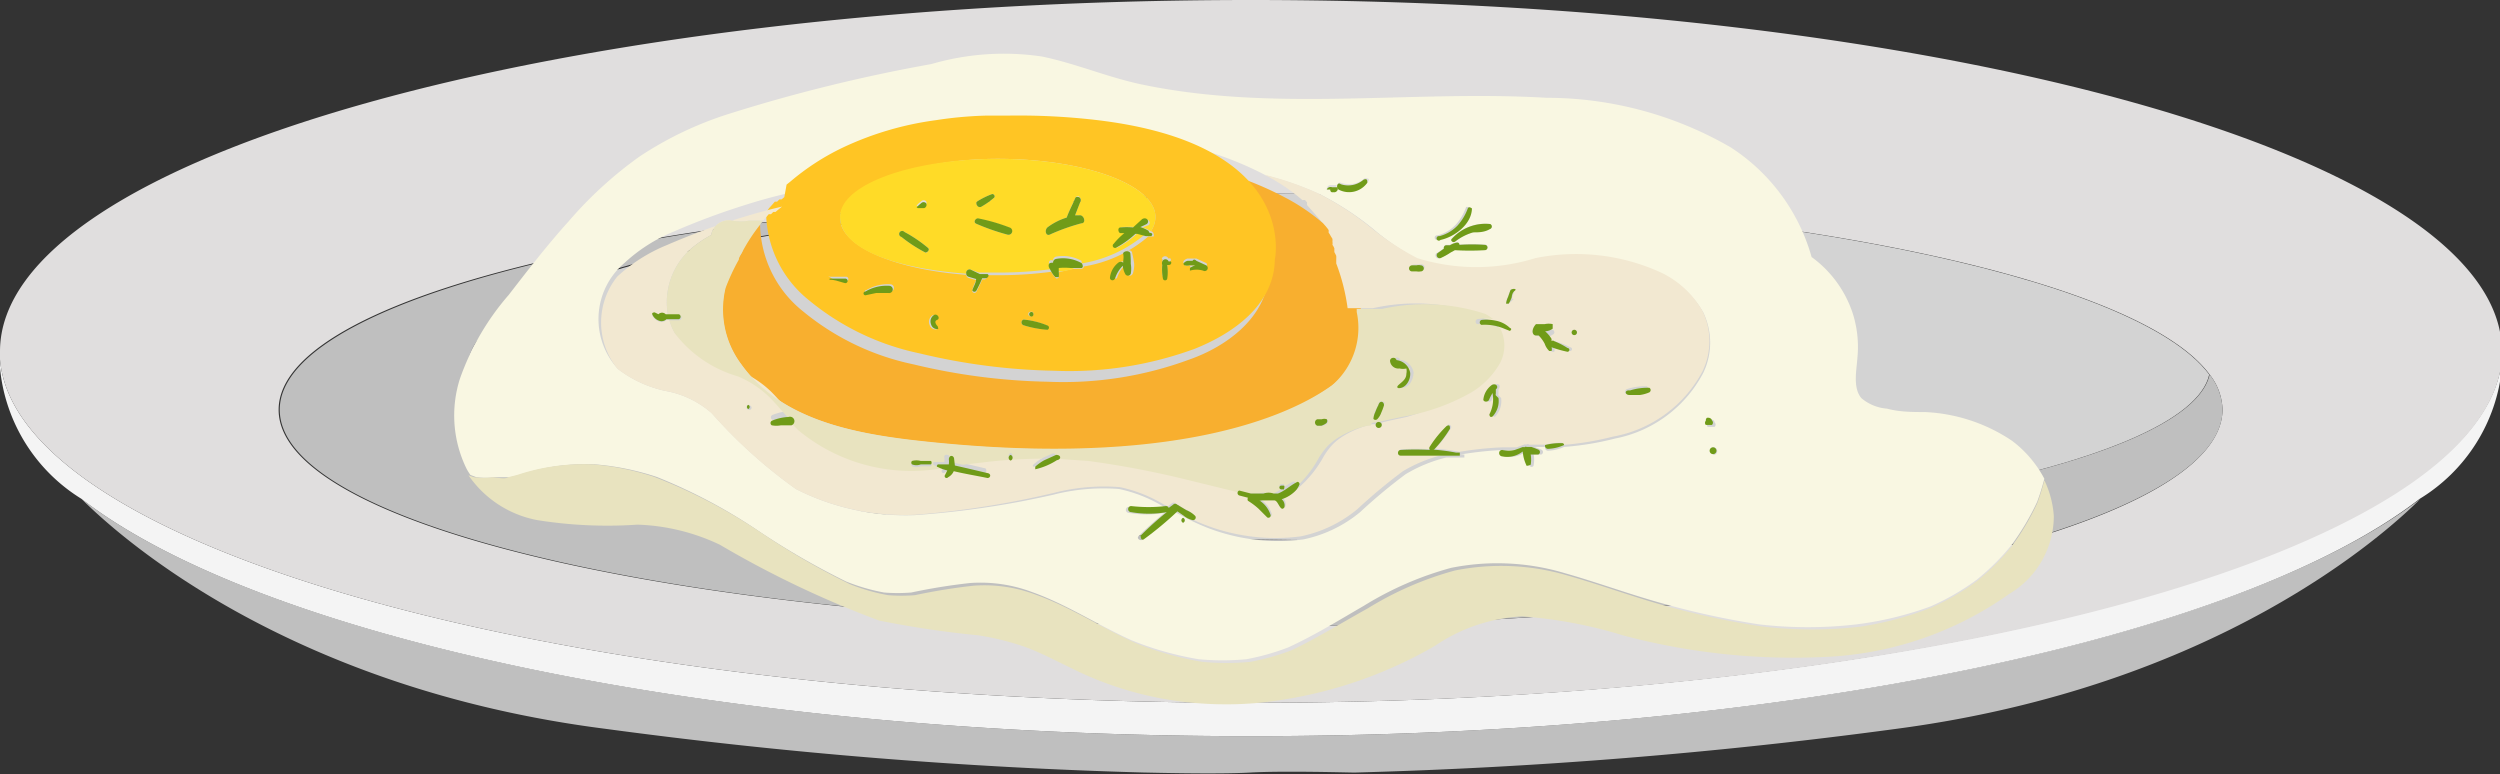<svg xmlns="http://www.w3.org/2000/svg" viewBox="0 0 65.95 20.43"><rect x="0" y="0" width="65.95" height="20.43" fill="#333333" stroke="none"/><defs><style>.cls-1{fill:#bfbfbf;}.cls-2{fill:#f4f4f4;}.cls-3{fill:#e0dede;}.cls-4{fill:#d3d3d3;}.cls-5{fill:#f9f7e2;}.cls-6{fill:#e8e3bf;}.cls-7{fill:#f8af2f;}.cls-8{fill:#ffc524;}.cls-9{fill:#ffdb27;}.cls-10{fill:#f2e8d1;}.cls-11{fill:#ea8553;}.cls-12{fill:#709b18;}</style></defs><g id="Слой_2" data-name="Слой 2"><path class="cls-1" d="M2.15,13.16c.94.94,5.4,5,13.85,6.07a133.23,133.23,0,0,0,14.21,1.15c.12,0,1.86.05,2.76,0s2.65,0,2.76,0A133.19,133.19,0,0,0,50,19.23c8.45-1.11,12.91-5.13,13.85-6.07C59.08,16.82,47.06,19.42,33,19.42S6.87,16.82,2.15,13.16Z"/><path class="cls-2" d="M33,18.54C15,18.54.42,14.5,0,9.48a1.77,1.77,0,0,0,0,.23,4.56,4.56,0,0,0,2.15,3.45C6.87,16.82,18.89,19.42,33,19.42s26.11-2.6,30.83-6.26A4.56,4.56,0,0,0,66,9.71a1.77,1.77,0,0,0,0-.23C65.53,14.5,50.93,18.54,33,18.54Z"/><path class="cls-3" d="M33,18.54c18,0,32.56-4,33-9.06a1.48,1.48,0,0,0,0-.21C66,4.15,51.19,0,33,0S0,4.15,0,9.27a1.48,1.48,0,0,0,0,.21C.42,14.5,15,18.54,33,18.54ZM33,5.11h1.16c12.21.12,22.2,2.15,24.13,4.77a1.55,1.55,0,0,1,.34.93C58.6,14,47.13,16.52,33,16.52S7.35,14,7.35,10.81,18.82,5.11,33,5.11Z"/><path class="cls-1" d="M33,16.52c14.16,0,25.63-2.56,25.63-5.71a1.55,1.55,0,0,0-.34-.93c-.54,2.43-10.61,4.37-22.95,4.37-12.7,0-23-2.05-23-4.57S22,5.23,34.13,5.11H33c-14.15,0-25.62,2.55-25.62,5.7S18.82,16.52,33,16.52Z"/><path class="cls-4" d="M12.33,9.68c0,2.52,10.28,4.57,23,4.57,12.34,0,22.41-1.94,22.95-4.37C56.33,7.26,46.34,5.23,34.13,5.11,22,5.23,12.33,7.23,12.33,9.68Z"/><path class="cls-5" d="M12.57,12.59l.16,0-.15,0a1.82,1.82,0,0,0,.47,0c.09,0,.34,0,.41,0h0l.24-.06a5.56,5.56,0,0,1,2-.28,7,7,0,0,1,1.62.33A14.24,14.24,0,0,1,20,14a19.92,19.92,0,0,0,2.32,1.34,5.16,5.16,0,0,0,1,.29,4.33,4.33,0,0,0,.72,0,15.65,15.65,0,0,1,1.55-.25,3.85,3.85,0,0,1,1.64.24c.92.33,1.73.87,2.62,1.27a8.32,8.32,0,0,0,1.77.5,6.63,6.63,0,0,0,1.26,0,6.22,6.22,0,0,0,1.1-.31c.7-.32,1.36-.73,2-1.1a8.73,8.73,0,0,1,2.3-1,6.19,6.19,0,0,1,3,.14c.88.25,1.74.57,2.62.81a21.4,21.4,0,0,0,2.5.54,11.13,11.13,0,0,0,2.58,0A8.83,8.83,0,0,0,50.92,16a6.25,6.25,0,0,0,1.23-.71,6.16,6.16,0,0,0,.92-.92,6.73,6.73,0,0,0,.67-1.13,6.17,6.17,0,0,0,.19-.61,3,3,0,0,0-.85-1,4.47,4.47,0,0,0-2.3-.76c-.32,0-.67,0-1-.09a1.18,1.18,0,0,1-.68-.28c-.23-.28-.12-.75-.1-1.08a2.91,2.91,0,0,0-.13-1.17,3,3,0,0,0-1.08-1.47,5.08,5.08,0,0,0-2.13-2.89A9.7,9.7,0,0,0,40.8,2.58c-3.56-.21-7.2.39-10.72-.36-.88-.19-1.72-.55-2.6-.73a6.84,6.84,0,0,0-2.91.2A42.76,42.76,0,0,0,19.24,3a9.39,9.39,0,0,0-2.37,1.13A10.54,10.54,0,0,0,15,5.84c-.56.62-1.07,1.28-1.58,1.94A6.79,6.79,0,0,0,12.13,10a3.19,3.19,0,0,0,.18,2.37,1.4,1.4,0,0,0,.1.16h0Zm18.64,1.2a.07.07,0,0,1,0-.13A.07.07,0,0,1,31.21,13.79Zm14-1.81a.09.09,0,0,1,0-.18A.09.09,0,0,1,45.19,12Zm-.06-.91h0s.07,0,.08.07a.08.08,0,0,1,0,.12H45.1l-.05,0,0,0a.08.08,0,0,1,0-.11.09.09,0,0,1,.1,0ZM39.31,5.91a.07.07,0,0,1,0,.13c-.15,0-.3,0-.45.09a1.4,1.4,0,0,0-.47.24c-.06,0-.15,0-.09-.08A1.19,1.19,0,0,1,39.31,5.91Zm-1.39.3a1,1,0,0,0,.48-.28,1.38,1.38,0,0,0,.27-.45c0-.05.11,0,.11,0,0,.42-.46.75-.83.83A.06.06,0,1,1,37.92,6.21Zm0,.46.17-.12a.07.07,0,0,1,.06-.09h.1a.56.56,0,0,1,.18-.07s.06,0,.07.06a5,5,0,0,1,.67,0,.07.07,0,0,1,0,.14,6.94,6.94,0,0,1-.79,0l-.11.06a1.82,1.82,0,0,1-.27.15A.08.08,0,0,1,37.9,6.67ZM35.37,4.82A.62.62,0,0,0,36,4.7c.05,0,.15,0,.1.08a.59.59,0,0,1-.76.18C35.23,4.93,35.29,4.79,35.37,4.82Zm-.26.06h.15l0,.06a.1.1,0,0,1-.07.11s-.09,0-.08-.07h0l0,0S35,5,35,5A.11.11,0,0,1,35.11,4.88ZM16.47,6.94a4.31,4.31,0,0,1,1.3-.83c.53-.23,1.08-.44,1.63-.62s.94-.29,1.42-.4a6.37,6.37,0,0,1,1.39-.9,8.33,8.33,0,0,1,2.45-.72A10.34,10.34,0,0,1,26,3.35h.44a17.72,17.72,0,0,1,2.3.11c.67.07,1.34.16,2,.28a8.69,8.69,0,0,1,2.66.89,8.13,8.13,0,0,1,1.41.49,7.86,7.86,0,0,1,1.39.9,7,7,0,0,0,1.21.83,5.24,5.24,0,0,0,3.11,0,5.39,5.39,0,0,1,3.34.39,2.5,2.5,0,0,1,1.07,1,1.83,1.83,0,0,1,0,1.6,3.35,3.35,0,0,1-2.33,1.73,7.64,7.64,0,0,1-1.34.22s0,0,0,0a1.12,1.12,0,0,1-.41.1.08.08,0,0,1-.09-.1h-.36l.08,0,.18.07a.07.07,0,0,1,0,.13l-.2,0h0a.84.84,0,0,1,0,.27c0,.06-.09.09-.12,0a1,1,0,0,1-.09-.35.66.66,0,0,1-.54.13c-.11,0-.11-.18,0-.17a.74.74,0,0,0,.33,0l-.36,0a9,9,0,0,0-1.15.12l.1,0a0,0,0,0,1,0,.08l-.48,0a3.84,3.84,0,0,0-1.07.44,14.23,14.23,0,0,0-1.2,1,3.43,3.43,0,0,1-1.5.72,5.16,5.16,0,0,1-3.19-.62L31,13.51a9,9,0,0,1-.89.74c-.06,0-.12-.05-.08-.1a8.22,8.22,0,0,1,.69-.62,2.71,2.71,0,0,1-.94,0,.08.08,0,0,1,0-.16,4.05,4.05,0,0,0,.92,0,3.74,3.74,0,0,0-1.18-.47,5.32,5.32,0,0,0-1.73.15,23.88,23.88,0,0,1-3.67.54A6.36,6.36,0,0,1,21,12.9a13.13,13.13,0,0,1-2.22-2,2.53,2.53,0,0,0-1.13-.57,3.12,3.12,0,0,1-1.35-.6A1.94,1.94,0,0,1,16.47,6.94Z"/><path class="cls-5" d="M30.83,13.42h0v0Z"/><path class="cls-6" d="M54.18,13.62a2.57,2.57,0,0,0-.25-.95,6.17,6.17,0,0,1-.19.61,6.73,6.73,0,0,1-.67,1.13,6.16,6.16,0,0,1-.92.92,6.25,6.25,0,0,1-1.23.71,8.83,8.83,0,0,1-1.83.49,11.13,11.13,0,0,1-2.58,0A21.4,21.4,0,0,1,44,16c-.88-.24-1.74-.56-2.62-.81a6.19,6.19,0,0,0-3-.14,8.73,8.73,0,0,0-2.3,1c-.67.37-1.33.78-2,1.1a6.22,6.22,0,0,1-1.1.31,6.63,6.63,0,0,1-1.26,0,8.32,8.32,0,0,1-1.77-.5c-.89-.4-1.7-.94-2.62-1.27a3.85,3.85,0,0,0-1.64-.24,15.65,15.65,0,0,0-1.55.25,4.33,4.33,0,0,1-.72,0,5.16,5.16,0,0,1-1-.29A19.92,19.92,0,0,1,20,14a14.24,14.24,0,0,0-2.74-1.42,7,7,0,0,0-1.62-.33,5.56,5.56,0,0,0-2,.28l-.24.06h0c-.07.06-.32,0-.41,0a1.82,1.82,0,0,1-.47,0l.15,0-.16,0-.15-.05h0a2.84,2.84,0,0,0,1.81,1.18,11.72,11.72,0,0,0,2.65.12,5.46,5.46,0,0,1,2.17.53,26.52,26.52,0,0,0,4.2,2,25.86,25.86,0,0,0,2.62.39,7,7,0,0,1,1.27.32c.4.15.77.35,1.15.53a9,9,0,0,0,2.38.81,9.45,9.45,0,0,0,2.49.13,11.57,11.57,0,0,0,4.75-1.51,4.52,4.52,0,0,1,2.3-.78,12,12,0,0,1,2.66.5,17.44,17.44,0,0,0,5.52.56A9.06,9.06,0,0,0,53,15.67,2.4,2.4,0,0,0,54.18,13.62Z"/><path class="cls-6" d="M12.15,12.4l0,0h0l0,0Z"/><path class="cls-7" d="M33.47,7.14c0,1.2-1.1,2-2.11,2.35a9.58,9.58,0,0,1-3.72.58,16.37,16.37,0,0,1-3.55-.46,6.74,6.74,0,0,1-2.91-1.4,3,3,0,0,1-1.13-2.32,4.7,4.7,0,0,0-.46.7c0,.07-.07.14-.1.22a5.43,5.43,0,0,0-.35.75,2.41,2.41,0,0,0,.41,2.05c1,1.4,2.8,1.79,4.46,2,6.39.75,9.72-.39,11.12-1.43l.06-.05a2,2,0,0,0,.72-1.82s0-.05,0-.08A5.23,5.23,0,0,0,35.6,7h0l0-.1h0a1,1,0,0,0,0-.1h0a.93.93,0,0,0-.05-.1h0l0-.1h0a.41.41,0,0,0-.05-.09h0a.22.22,0,0,0,0-.08h0a.56.56,0,0,0,0-.08h0l-.05-.08h0a.35.35,0,0,0-.05-.08h0l0-.07h0L35.05,6h0L35,6h0l0-.07h0l-.05-.06,0,0,0,0,0,0,0,0,0,0,0,0,0,0,0,0,0,0,0,0,0,0,0,0,0,0,0,0a.18.18,0,0,0-.07,0,5.22,5.22,0,0,0-1-.67,8.69,8.69,0,0,0-2.66-.89c-.65-.12-1.32-.21-2-.28C34.15,4.07,33.47,7.14,33.47,7.14Z"/><path class="cls-8" d="M20.69,5.2l-.07.06,0,0-.06,0,0,0-.06.06,0,0-.06,0,0,0-.06.07,0,0-.09.1-.08.11a3,3,0,0,0,1.13,2.32,6.74,6.74,0,0,0,2.91,1.4,16.37,16.37,0,0,0,3.55.46,9.58,9.58,0,0,0,3.72-.58c1-.4,2.09-1.15,2.11-2.35,0,0,.68-3.07-4.76-3.69a17.72,17.72,0,0,0-2.3-.11H26a10.34,10.34,0,0,0-1.31.12,8.33,8.33,0,0,0-2.45.72,6.37,6.37,0,0,0-1.39.9l-.1.08Zm2.78,2.49-.33,0-.28.06a.05.05,0,0,1,0-.1,1.1,1.1,0,0,1,.64-.15A.08.08,0,1,1,23.47,7.69Zm1.24,1a.17.17,0,0,1-.19-.13.2.2,0,0,1,.08-.24c.08-.05.15.08.08.13s0,.13,0,.15S24.75,8.67,24.71,8.68Zm2.9,0A2.8,2.8,0,0,1,27,8.58a.08.08,0,0,1,0-.15,2.18,2.18,0,0,1,.62.16A.06.06,0,0,1,27.61,8.7Zm-.4-.47c.07,0,.07.12,0,.12A.06.06,0,1,1,27.21,8.23Zm2.67-1a.08.08,0,0,1-.15,0A.51.51,0,0,1,29.67,7l0,0a.83.83,0,0,0-.2.32c0,.06-.14,0-.14,0a.58.58,0,0,1,.22-.4.1.1,0,0,1,.13,0c0-.08,0-.15,0-.23s.18-.14.19,0a2.56,2.56,0,0,1,.05.27A.76.76,0,0,1,29.88,7.23Zm1.34-.33a.19.19,0,0,1,.11-.07l.13,0s.08,0,.1,0l.26.12a.07.07,0,0,1-.05.12.6.6,0,0,0-.35,0s-.06,0,0-.07A.61.61,0,0,1,31.53,7l-.05,0-.1,0a.25.25,0,0,1-.12,0S31.2,6.93,31.22,6.9Zm-.57-.07v0a.09.09,0,0,1,.17,0v0a.15.15,0,0,1,.06,0s0,0,0,0a.06.06,0,0,1-.05.09h-.05a1.14,1.14,0,0,1,0,.37.06.06,0,0,1-.11,0,1.31,1.31,0,0,1,0-.44A.14.14,0,0,1,30.65,6.83ZM26.32,4.19c2.3,0,4.16.69,4.16,1.53a.68.68,0,0,1-.12.38s.05,0,.07.06,0,.08,0,.08l-.14,0a3.45,3.45,0,0,1-1.7.79.06.06,0,0,1-.06.06l-.13,0c-.15,0-.31.06-.47.09a.58.58,0,0,1,0,.14s-.06.06-.09,0a.58.58,0,0,1-.11-.15,10.45,10.45,0,0,1-1.41.09h-.38l.08,0c.06,0,0,.12-.05.11h-.06a3.13,3.13,0,0,1-.15.32.06.06,0,0,1-.11,0c0-.1.06-.2.1-.3l-.2-.06a.08.08,0,0,1-.06-.08c-1.9-.14-3.33-.76-3.33-1.5S24,4.19,26.32,4.19ZM21.91,7.3l.41,0a.06.06,0,1,1,0,.12c-.13,0-.27,0-.4-.09S21.87,7.3,21.91,7.3Z"/><path class="cls-9" d="M25.49,7.22a.09.09,0,0,1,.11-.11l.22.08.12,0h.38a10.45,10.45,0,0,0,1.41-.09l-.06-.11c0-.08,0-.15.11-.12a.1.1,0,0,1,.08-.1,1,1,0,0,1,.67.11.11.11,0,0,1,0,.07,3.45,3.45,0,0,0,1.7-.79L30,6.16H30a2.43,2.43,0,0,1-.5.36.06.06,0,0,1-.07-.1,1.85,1.85,0,0,1,.28-.28h-.1c-.08,0-.11-.14,0-.15a1.77,1.77,0,0,1,.33,0l.24-.18c.09-.07.21.06.12.13L30.14,6a.88.88,0,0,1,.22.1.68.68,0,0,0,.12-.38c0-.84-1.86-1.53-4.16-1.53s-4.16.69-4.16,1.53S23.59,7.08,25.49,7.22ZM27.63,6a1.64,1.64,0,0,1,.51-.26c.06-.17.15-.35.22-.5s.19,0,.14.08l-.14.36.11,0c.13,0,.19.18.06.21a5.27,5.27,0,0,0-.84.3C27.59,6.23,27.55,6.08,27.63,6ZM25.8,5.3a2.1,2.1,0,0,1,.37-.18.06.06,0,0,1,.06.09,2.08,2.08,0,0,1-.34.24C25.8,5.51,25.7,5.35,25.8,5.3Zm0,.47a4.91,4.91,0,0,1,.83.24.09.09,0,0,1-.05.18,5.82,5.82,0,0,1-.83-.29C25.67,5.86,25.73,5.76,25.8,5.77Zm-1.62-.35s0,0,.06-.06l.06-.05a.09.09,0,0,1,.13,0,.09.09,0,0,1-.05.13l-.08,0h-.09A0,0,0,0,1,24.18,5.42Zm-.32.7a3.56,3.56,0,0,1,.62.42c.05,0,0,.15-.07.12a3.78,3.78,0,0,1-.63-.41A.08.08,0,1,1,23.86,6.12Z"/><path class="cls-9" d="M27.89,7.05h0s0,.07,0,.1.32,0,.47-.09L28.2,7A1.56,1.56,0,0,0,27.89,7.05Z"/><path class="cls-10" d="M16.29,9.73a3.12,3.12,0,0,0,1.35.6,2.53,2.53,0,0,1,1.13.57,13.13,13.13,0,0,0,2.22,2,6.36,6.36,0,0,0,3.15.68A23.88,23.88,0,0,0,27.81,13a5.32,5.32,0,0,1,1.73-.15,3.74,3.74,0,0,1,1.18.47h0a.07.07,0,0,1,.07.05h0l.12-.09a.07.07,0,0,1,.1,0l.25.15a.7.7,0,0,1,.23.15.07.07,0,0,1-.07.11.55.55,0,0,1-.24-.12L31,13.48l0,0,.12.05a5.16,5.16,0,0,0,3.19.62,3.43,3.43,0,0,0,1.5-.72,14.23,14.23,0,0,1,1.2-1A3.84,3.84,0,0,1,38.06,12c-.36,0-.72,0-1.08,0-.1,0-.09-.15,0-.15a6.6,6.6,0,0,1,.77,0,.07.07,0,0,1,0-.09,2.88,2.88,0,0,1,.44-.54c0-.05.12,0,.09.07a3.2,3.2,0,0,1-.42.55l0,0a4.48,4.48,0,0,1,.64.08,9,9,0,0,1,1.15-.12l.36,0,.19-.07a.07.07,0,0,1,.06,0,.06.06,0,0,1,.08,0h.42s0,0,0,0a1.65,1.65,0,0,1,.44-.05.05.05,0,0,1,0,.06,7.64,7.64,0,0,0,1.34-.22A3.35,3.35,0,0,0,44.91,9.8a1.83,1.83,0,0,0,0-1.6,2.5,2.5,0,0,0-1.07-1,5.39,5.39,0,0,0-3.34-.39,5.24,5.24,0,0,1-3.11,0A7,7,0,0,1,36.16,6a7.86,7.86,0,0,0-1.39-.9,8.13,8.13,0,0,0-1.41-.49,5.22,5.22,0,0,1,1,.67.18.18,0,0,1,.07,0l0,0,0,0,0,0,0,0,0,0,0,0,0,0,0,0,0,0,0,0,0,0,0,0,0,0,0,0,.05.06h0l0,.07h0L35,6h0l.05.07h0l0,.07h0a.35.35,0,0,1,.05.08h0l.05.08h0a.56.56,0,0,1,0,.08h0a.22.22,0,0,1,0,.08h0a.41.41,0,0,1,.05.09h0l0,.1h0a.93.93,0,0,1,.05.1h0a1,1,0,0,1,0,.1h0l0,.1h0a5.23,5.23,0,0,1,.3,1.18h0c.22,0,.45,0,.67,0a5.12,5.12,0,0,1,2.72.13,1.1,1.1,0,0,1,.21.14.73.73,0,0,1,.37.19s0,.1,0,.08l-.15-.06a1,1,0,0,1,0,.93,2.13,2.13,0,0,1-.77.78A5.54,5.54,0,0,1,37.1,11c-.22.05-.44.09-.66.15a.08.08,0,0,1-.07.12.08.08,0,0,1-.08-.08l-.09,0a2.58,2.58,0,0,0-.76.31,1.54,1.54,0,0,0-.29.23,1.92,1.92,0,0,0-.23.31,3,3,0,0,1-.69.85.88.88,0,0,1-.39.25.21.21,0,0,1,.07.22s-.07.07-.1,0-.09-.15-.17-.19l-.33,0a.07.07,0,0,1-.06,0h0l0,0a.72.72,0,0,1,.3.39.06.06,0,0,1-.09.06l-.23-.23a1.86,1.86,0,0,0-.28-.21.09.09,0,0,1,0-.08l-.23-.06a.07.07,0,0,1,0-.13l.31.08H33l0,0-.18,0-1.39-.34a24.73,24.73,0,0,0-2.7-.52l-.88-.06a1.78,1.78,0,0,1-.57.24s-.08,0,0-.07a1.31,1.31,0,0,1,.24-.17,13.41,13.41,0,0,0-1.54.1l-.52.06.51.12c.08,0,.05.15,0,.13-.29-.06-.6-.11-.89-.18a.33.33,0,0,1-.15.16.05.05,0,0,1-.08-.06l.06-.12a4.68,4.68,0,0,1-3.81-1l-.21-.21,0,0-.28,0a.64.64,0,0,1-.24,0,.07.07,0,0,1,0-.12,1.29,1.29,0,0,1,.44-.1c-.15-.17-.3-.35-.46-.51a2.67,2.67,0,0,0-.83-.55A3.21,3.21,0,0,1,17.8,8.78a1.43,1.43,0,0,1-.14-.34h-.08a.18.18,0,0,1-.16.05.3.3,0,0,1-.21-.17s0-.08.06-.06l.1.05a.13.13,0,0,1,.19,0h.06a1.89,1.89,0,0,1,.61-1.75,3.1,3.1,0,0,1,.53-.36.47.47,0,0,1,.55-.38,1.44,1.44,0,0,0,.46,0l.36,0,.09-.1,0,0,.06-.07,0,0,.06,0,0,0,.06-.06,0,0,.06,0,0,0,.07-.06,0,0,.1-.08c-.48.11-.95.25-1.42.4s-1.1.39-1.63.62a4.31,4.31,0,0,0-1.3.83A1.94,1.94,0,0,0,16.29,9.73Zm26.64.53a1.53,1.53,0,0,1,.51-.07.07.07,0,0,1,0,.12.91.91,0,0,1-.25.07l-.26,0C42.86,10.43,42.84,10.28,42.93,10.26ZM41.53,8.7a.07.07,0,0,1,0,.14A.07.07,0,0,1,41.53,8.7Zm-1,0,.23,0a.5.5,0,0,1,.21,0s.08.08,0,.12a.37.37,0,0,1-.2.07h0a.79.79,0,0,1,.17.2l0,.06A.05.05,0,0,1,41,9a1.92,1.92,0,0,1,.42.16.05.05,0,0,1,0,.1A2.9,2.9,0,0,1,41,9.18h0a.16.16,0,0,1,0,.1,0,0,0,0,1-.06,0,.47.47,0,0,1-.12-.19.89.89,0,0,0-.16-.22l0,0h-.06C40.42,8.86,40.38,8.7,40.49,8.68Zm-3-1.56a.35.35,0,0,1-.11,0h-.12a.08.08,0,1,1,0-.16h.12a.2.2,0,0,1,.11,0A.06.06,0,0,1,37.48,7.12Zm2.4.75A.89.89,0,0,1,39.8,8a0,0,0,0,1-.07,0,.55.55,0,0,1,.05-.17l.06-.17c0-.07.14,0,.12,0S39.91,7.82,39.88,7.87Zm-.51,2.27c.08-.07.2,0,.11.11h0v.11a.08.08,0,0,0,0,.05v0l.07.07s0,.06,0,0h0a.59.59,0,0,1-.16.49s-.1,0-.08-.06a.86.86,0,0,0,.09-.52.08.08,0,0,1,0-.05h0a.05.05,0,0,1,0,0,1.14,1.14,0,0,0-.1.19c0,.06-.13.06-.13,0A.54.54,0,0,1,39.37,10.14Zm-19.63.54a.06.06,0,0,1,0,.11A.06.06,0,0,1,19.74,10.68Z"/><path class="cls-6" d="M35.19,10.12l-.06.05c-1.4,1-4.73,2.18-11.12,1.43-1.66-.2-3.46-.59-4.46-2a2.41,2.41,0,0,1-.41-2,5.43,5.43,0,0,1,.35-.75c0-.08.07-.15.1-.22a4.7,4.7,0,0,1,.46-.7l.08-.11h0l-.36,0a1.44,1.44,0,0,1-.46,0,.47.47,0,0,0-.55.38,3.1,3.1,0,0,0-.53.36,1.89,1.89,0,0,0-.61,1.75h.29a.07.07,0,0,1,0,.14h-.25a1.43,1.43,0,0,0,.14.34,3.21,3.21,0,0,0,1.67,1.14,2.67,2.67,0,0,1,.83.55c.16.16.31.34.46.51h0a.1.1,0,0,1,.09.15l.21.21a4.68,4.68,0,0,0,3.81,1l0,0a1.06,1.06,0,0,1-.25-.09s0-.07,0-.07l.29,0a.57.57,0,0,0,0-.14c0-.09.15-.05.14,0l0,.13.35.08.52-.06a13.41,13.41,0,0,1,1.54-.1l.31-.14c.09,0,.14.1.06.14h0l.88.06a24.73,24.73,0,0,1,2.7.52l1.39.34.18,0,0,0h.22a.41.41,0,0,1,.27,0l.11,0c.19-.07.33-.22.52-.31a.06.06,0,0,1,.08.08.64.64,0,0,1-.08.14,3,3,0,0,0,.69-.85,1.92,1.92,0,0,1,.23-.31,1.54,1.54,0,0,1,.29-.23,2.58,2.58,0,0,1,.76-.31l.09,0a.08.08,0,0,1,.08-.08.1.1,0,0,1,.07,0c.22-.06.44-.1.66-.15a5.54,5.54,0,0,0,1.83-.64,2.13,2.13,0,0,0,.77-.78,1,1,0,0,0,0-.93,1.31,1.31,0,0,0-.6-.1.07.07,0,0,1,0-.13,1.19,1.19,0,0,1,.42,0,1.1,1.1,0,0,0-.21-.14,5.12,5.12,0,0,0-2.72-.13c-.22,0-.45,0-.67,0,0,0,0,0,0,.08A2,2,0,0,1,35.19,10.12ZM24.56,12.3h-.27a.3.3,0,0,1-.23,0,.06.06,0,0,1,0-.09.43.43,0,0,1,.23,0h.27A.07.07,0,0,1,24.56,12.3Zm2.1-.2a.08.08,0,0,1,0-.15A.08.08,0,0,1,26.66,12.1Zm7.21.77-.07,0a.05.05,0,1,1,0-.1l.07,0S33.9,12.87,33.87,12.87ZM35,11.18a.45.45,0,0,1-.12.06l-.11,0a.09.09,0,0,1,0-.17l.12,0a.19.19,0,0,1,.13,0A.08.08,0,0,1,35,11.18Zm1.84-1.75a.08.08,0,0,1,.09.06.41.41,0,0,1,.36.33c0,.17-.1.41-.3.41,0,0-.08-.06,0-.09s.2-.15.2-.29a.33.33,0,0,0,0-.14.37.37,0,0,1-.18,0,.22.22,0,0,1-.17-.2A.08.08,0,0,1,36.83,9.43Zm-.55,1.4a1.42,1.42,0,0,1,.08-.18c0-.1.19-.06.15,0a1.46,1.46,0,0,1-.07.19.48.48,0,0,1-.1.17.07.07,0,0,1-.11,0A.53.53,0,0,1,36.28,10.83Z"/><path class="cls-11" d="M51.39,8.72h0Z"/><path class="cls-12" d="M30.25,5.91c.09-.07,0-.2-.12-.13L29.89,6a1.77,1.77,0,0,0-.33,0c-.09,0-.06.15,0,.15h.1a1.85,1.85,0,0,0-.28.28.06.06,0,0,0,.07.1,2.43,2.43,0,0,0,.5-.36H30l.23.06.14,0s.06-.06,0-.08-.05,0-.07-.06a.88.88,0,0,0-.22-.1Z"/><path class="cls-12" d="M27.69,6.19a5.27,5.27,0,0,1,.84-.3c.13,0,.07-.23-.06-.21l-.11,0,.14-.36c.05-.1-.1-.18-.14-.08s-.16.33-.22.5a1.64,1.64,0,0,0-.51.26C27.55,6.08,27.59,6.23,27.69,6.19Z"/><path class="cls-12" d="M25.75,5.9a5.82,5.82,0,0,0,.83.29A.09.09,0,0,0,26.63,6a4.91,4.91,0,0,0-.83-.24C25.73,5.76,25.67,5.86,25.75,5.9Z"/><path class="cls-12" d="M24.21,5.49h.09l.08,0a.09.09,0,0,0,.05-.13.09.09,0,0,0-.13,0l-.06.05s0,0-.06.06A0,0,0,0,0,24.21,5.49Z"/><path class="cls-12" d="M23.78,6.25a3.78,3.78,0,0,0,.63.41c.07,0,.12-.08.07-.12a3.56,3.56,0,0,0-.62-.42A.08.08,0,1,0,23.78,6.25Z"/><path class="cls-12" d="M25.6,7.11a.09.09,0,0,0-.11.11.08.08,0,0,0,.06.08l.2.06c0,.1-.07.2-.1.3a.06.06,0,0,0,.11,0,3.13,3.13,0,0,0,.15-.32H26c.06,0,.11-.08.05-.11l-.08,0-.12,0Z"/><path class="cls-12" d="M28.53,6.94a1,1,0,0,0-.67-.11.1.1,0,0,0-.08.1c-.06,0-.14,0-.11.12l.06.11a.58.58,0,0,0,.11.15s.1,0,.09,0a.58.58,0,0,0,0-.14s0-.07,0-.1h0a1.56,1.56,0,0,1,.31,0l.17,0,.13,0A.06.06,0,0,0,28.56,7,.11.11,0,0,0,28.53,6.94Z"/><path class="cls-12" d="M29.82,6.7c0-.11-.21-.08-.19,0s0,.15,0,.23a.1.1,0,0,0-.13,0,.58.58,0,0,0-.22.4c0,.07.11.1.14,0a.83.83,0,0,1,.2-.32l0,0a.51.51,0,0,0,.06.21.08.08,0,0,0,.15,0,.76.76,0,0,0,0-.26A2.56,2.56,0,0,0,29.82,6.7Z"/><path class="cls-12" d="M30.68,7.36a.06.06,0,0,0,.11,0,1.14,1.14,0,0,0,0-.37h.05a.06.06,0,0,0,.05-.09s0,0,0,0a.15.15,0,0,0-.06,0v0a.09.09,0,0,0-.17,0v0a.14.14,0,0,0,0,.09A1.31,1.31,0,0,0,30.68,7.36Z"/><path class="cls-12" d="M31.26,7a.25.25,0,0,0,.12,0l.1,0,.05,0a.61.61,0,0,0-.14.07s0,.08,0,.07a.6.6,0,0,1,.35,0A.07.07,0,0,0,31.82,7l-.26-.12s-.06-.07-.1,0l-.13,0a.19.19,0,0,0-.11.07S31.22,7,31.26,7Z"/><path class="cls-12" d="M25.89,5.45a2.08,2.08,0,0,0,.34-.24.06.06,0,0,0-.06-.09,2.1,2.1,0,0,0-.37.18C25.7,5.35,25.8,5.51,25.89,5.45Z"/><path class="cls-12" d="M39.08,8.44a.07.07,0,0,0,0,.13,1.31,1.31,0,0,1,.6.1l.15.06s.08-.05,0-.08a.73.73,0,0,0-.37-.19A1.19,1.19,0,0,0,39.08,8.44Z"/><path class="cls-12" d="M39.84,7.67l-.06.17a.55.55,0,0,0-.05.17,0,0,0,0,0,.07,0,.89.89,0,0,0,.08-.17s0-.11.08-.17S39.87,7.6,39.84,7.67Z"/><path class="cls-12" d="M40.53,8.85h.06l0,0a.89.89,0,0,1,.16.22.47.47,0,0,0,.12.19,0,0,0,0,0,.06,0,.16.16,0,0,0,0-.1h0a2.9,2.9,0,0,0,.42.12.05.05,0,0,0,0-.1A1.92,1.92,0,0,0,41,9a.05.05,0,0,0-.07,0l0-.06a.79.79,0,0,0-.17-.2h0a.37.37,0,0,0,.2-.07s0-.1,0-.12a.5.5,0,0,0-.21,0l-.23,0C40.38,8.7,40.42,8.86,40.53,8.85Z"/><path class="cls-12" d="M41.53,8.84a.07.07,0,0,0,0-.14A.07.07,0,0,0,41.53,8.84Z"/><path class="cls-12" d="M37.83,11.86a3.2,3.2,0,0,0,.42-.55c0-.06,0-.12-.09-.07a2.88,2.88,0,0,0-.44.54.07.07,0,0,0,0,.09,6.6,6.6,0,0,0-.77,0c-.09,0-.1.15,0,.15.36,0,.72,0,1.08,0l.48,0a0,0,0,0,0,0-.08l-.1,0a4.48,4.48,0,0,0-.64-.08Z"/><path class="cls-12" d="M40.29,11.8a.06.06,0,0,0-.08,0,.07.07,0,0,0-.06,0l-.19.07a.74.74,0,0,1-.33,0c-.11,0-.11.16,0,.17a.66.66,0,0,0,.54-.13,1,1,0,0,0,.09.35c0,.06.11,0,.12,0a.84.84,0,0,0,0-.27h0l.2,0a.07.07,0,0,0,0-.13l-.18-.07-.08,0h-.06Z"/><path class="cls-12" d="M41.2,11.69a1.65,1.65,0,0,0-.44.05s0,0,0,0a.08.08,0,0,0,.09.1,1.12,1.12,0,0,0,.41-.1s0,0,0,0A.05.05,0,0,0,41.2,11.69Z"/><path class="cls-12" d="M39.28,10.55a1.14,1.14,0,0,1,.1-.19.05.05,0,0,0,0,0h0a.08.08,0,0,0,0,.05.86.86,0,0,1-.09.52s0,.1.08.06a.59.59,0,0,0,.16-.49h0s.06,0,0,0l-.07-.07v0a.08.08,0,0,1,0-.05v-.11h0c.09-.06,0-.18-.11-.11a.54.54,0,0,0-.22.39C39.15,10.61,39.25,10.61,39.28,10.55Z"/><path class="cls-12" d="M27.64,8.59A2.18,2.18,0,0,0,27,8.43a.08.08,0,0,0,0,.15,2.8,2.8,0,0,0,.63.12A.06.06,0,0,0,27.64,8.59Z"/><path class="cls-12" d="M27.21,8.23a.06.06,0,1,0,0,.12C27.28,8.35,27.28,8.23,27.21,8.23Z"/><path class="cls-12" d="M23.47,7.54a1.1,1.1,0,0,0-.64.15.05.05,0,0,0,0,.1l.28-.06.33,0A.08.08,0,1,0,23.47,7.54Z"/><path class="cls-12" d="M21.9,7.38c.13,0,.27.06.4.09a.06.06,0,1,0,0-.12l-.41,0S21.86,7.37,21.9,7.38Z"/><path class="cls-12" d="M31.21,13.66a.07.07,0,0,0,0,.13A.07.07,0,0,0,31.21,13.66Z"/><path class="cls-12" d="M34.23,12.71c-.19.09-.33.24-.52.31l-.11,0a.41.41,0,0,0-.27,0h-.22l0,0,0,0H33l-.31-.08a.07.07,0,0,0,0,.13l.23.06a.09.09,0,0,0,0,.08,1.86,1.86,0,0,1,.28.21l.23.23a.06.06,0,0,0,.09-.06.72.72,0,0,0-.3-.39l0,0h0a.07.07,0,0,0,.06,0l.33,0c.08,0,.11.12.17.19s.09,0,.1,0a.21.21,0,0,0-.07-.22.88.88,0,0,0,.39-.25.64.64,0,0,0,.08-.14A.06.06,0,0,0,34.23,12.71Z"/><path class="cls-12" d="M33.87,12.81l-.07,0a.05.05,0,1,0,0,.1l.07,0S33.9,12.82,33.87,12.81Z"/><path class="cls-12" d="M31.22,13.6a.55.55,0,0,0,.24.12.07.07,0,0,0,.07-.11.7.7,0,0,0-.23-.15l-.25-.15a.07.07,0,0,0-.1,0l-.12.09,0,0v0a.07.07,0,0,0-.07-.05h0a4.05,4.05,0,0,1-.92,0,.08.08,0,0,0,0,.16,2.71,2.71,0,0,0,.94,0,8.22,8.22,0,0,0-.69.62s0,.14.08.1a9,9,0,0,0,.89-.74l0,0Z"/><path class="cls-12" d="M38,6.81a1.82,1.82,0,0,0,.27-.15l.11-.06a6.94,6.94,0,0,0,.79,0,.07.07,0,0,0,0-.14,5,5,0,0,0-.67,0s0-.07-.07-.06a.56.56,0,0,0-.18.07h-.1a.07.07,0,0,0-.06.09l-.17.12A.08.08,0,0,0,38,6.81Z"/><path class="cls-12" d="M38,6.33c.37-.08.82-.41.83-.83,0,0-.08-.07-.11,0a1.38,1.38,0,0,1-.27.45,1,1,0,0,1-.48.28A.06.06,0,1,0,38,6.33Z"/><path class="cls-12" d="M38.39,6.37a1.4,1.4,0,0,1,.47-.24c.15,0,.3,0,.45-.09a.07.07,0,0,0,0-.13,1.19,1.19,0,0,0-1,.38C38.24,6.34,38.33,6.42,38.39,6.37Z"/><path class="cls-12" d="M25.17,12.11c0-.09-.12-.13-.14,0a.57.57,0,0,1,0,.14l-.29,0s-.06.06,0,.07a1.06,1.06,0,0,0,.25.09l0,0-.06.12a.05.05,0,0,0,.08.06.33.33,0,0,0,.15-.16c.29.07.6.12.89.18.08,0,.11-.11,0-.13l-.51-.12-.35-.08Z"/><path class="cls-12" d="M24.56,12.16h-.27a.43.43,0,0,0-.23,0,.06.06,0,0,0,0,.09.3.3,0,0,0,.23,0h.27A.07.07,0,0,0,24.56,12.16Z"/><path class="cls-12" d="M35,11.06a.19.19,0,0,0-.13,0l-.12,0a.09.09,0,0,0,0,.17l.11,0a.45.45,0,0,0,.12-.06A.08.08,0,0,0,35,11.06Z"/><path class="cls-12" d="M36.92,9.72a.37.37,0,0,0,.18,0,.33.33,0,0,1,0,.14c0,.14-.11.21-.2.29s0,.09,0,.09c.2,0,.32-.24.3-.41a.41.41,0,0,0-.36-.33.08.08,0,0,0-.09-.06.08.08,0,0,0-.08.09A.22.22,0,0,0,36.92,9.72Z"/><path class="cls-12" d="M36.34,11.05a.48.48,0,0,0,.1-.17,1.46,1.46,0,0,0,.07-.19c0-.1-.11-.14-.15,0a1.42,1.42,0,0,0-.08.18.53.53,0,0,0-.05.18A.07.07,0,0,0,36.34,11.05Z"/><path class="cls-12" d="M36.37,11.13a.08.08,0,1,0,0,.16.08.08,0,0,0,.07-.12A.1.1,0,0,0,36.37,11.13Z"/><path class="cls-12" d="M37.48,7a.2.2,0,0,0-.11,0h-.12a.08.08,0,1,0,0,.16h.12a.35.35,0,0,0,.11,0A.06.06,0,0,0,37.48,7Z"/><path class="cls-12" d="M43,10.42l.26,0a.91.91,0,0,0,.25-.07.07.07,0,0,0,0-.12,1.53,1.53,0,0,0-.51.07C42.84,10.28,42.86,10.43,43,10.42Z"/><path class="cls-12" d="M45,11.1a.08.08,0,0,0,0,.11l0,0,.05,0h.11a.08.08,0,0,0,0-.12s0-.05-.08-.07h0l-.05,0A.09.09,0,0,0,45,11.1Z"/><path class="cls-12" d="M45.19,11.8a.09.09,0,0,0,0,.18A.09.09,0,0,0,45.19,11.8Z"/><path class="cls-12" d="M27.86,12l-.31.14a1.31,1.31,0,0,0-.24.17s0,.08,0,.07a1.78,1.78,0,0,0,.57-.24h0C28,12.12,28,12,27.86,12Z"/><path class="cls-12" d="M26.66,12a.08.08,0,0,0,0,.15A.08.08,0,0,0,26.66,12Z"/><path class="cls-12" d="M17.91,8.29h-.35a.13.13,0,0,0-.19,0l-.1-.05s-.09,0-.06.06a.3.3,0,0,0,.21.17.18.18,0,0,0,.16-.05h.33A.07.07,0,0,0,17.91,8.29Z"/><path class="cls-12" d="M35.09,5l0,0h0s0,.09.08.07A.1.1,0,0,0,35.29,5l0-.06h-.15A.11.11,0,0,0,35,5S35.07,5,35.09,5Z"/><path class="cls-12" d="M20.8,11h0a1.29,1.29,0,0,0-.44.1.07.07,0,0,0,0,.12.64.64,0,0,0,.24,0l.28,0,0,0A.1.1,0,0,0,20.8,11Z"/><path class="cls-12" d="M19.74,10.79a.06.06,0,0,0,0-.11A.06.06,0,0,0,19.74,10.79Z"/><path class="cls-12" d="M24.72,8.59s-.1-.11,0-.15,0-.18-.08-.13a.2.2,0,0,0-.08.24.17.17,0,0,0,.19.13S24.75,8.61,24.72,8.59Z"/><path class="cls-12" d="M35.31,5a.59.59,0,0,0,.76-.18c0-.06,0-.12-.1-.08a.62.62,0,0,1-.6.12C35.29,4.79,35.23,4.93,35.31,5Z"/></g></svg>